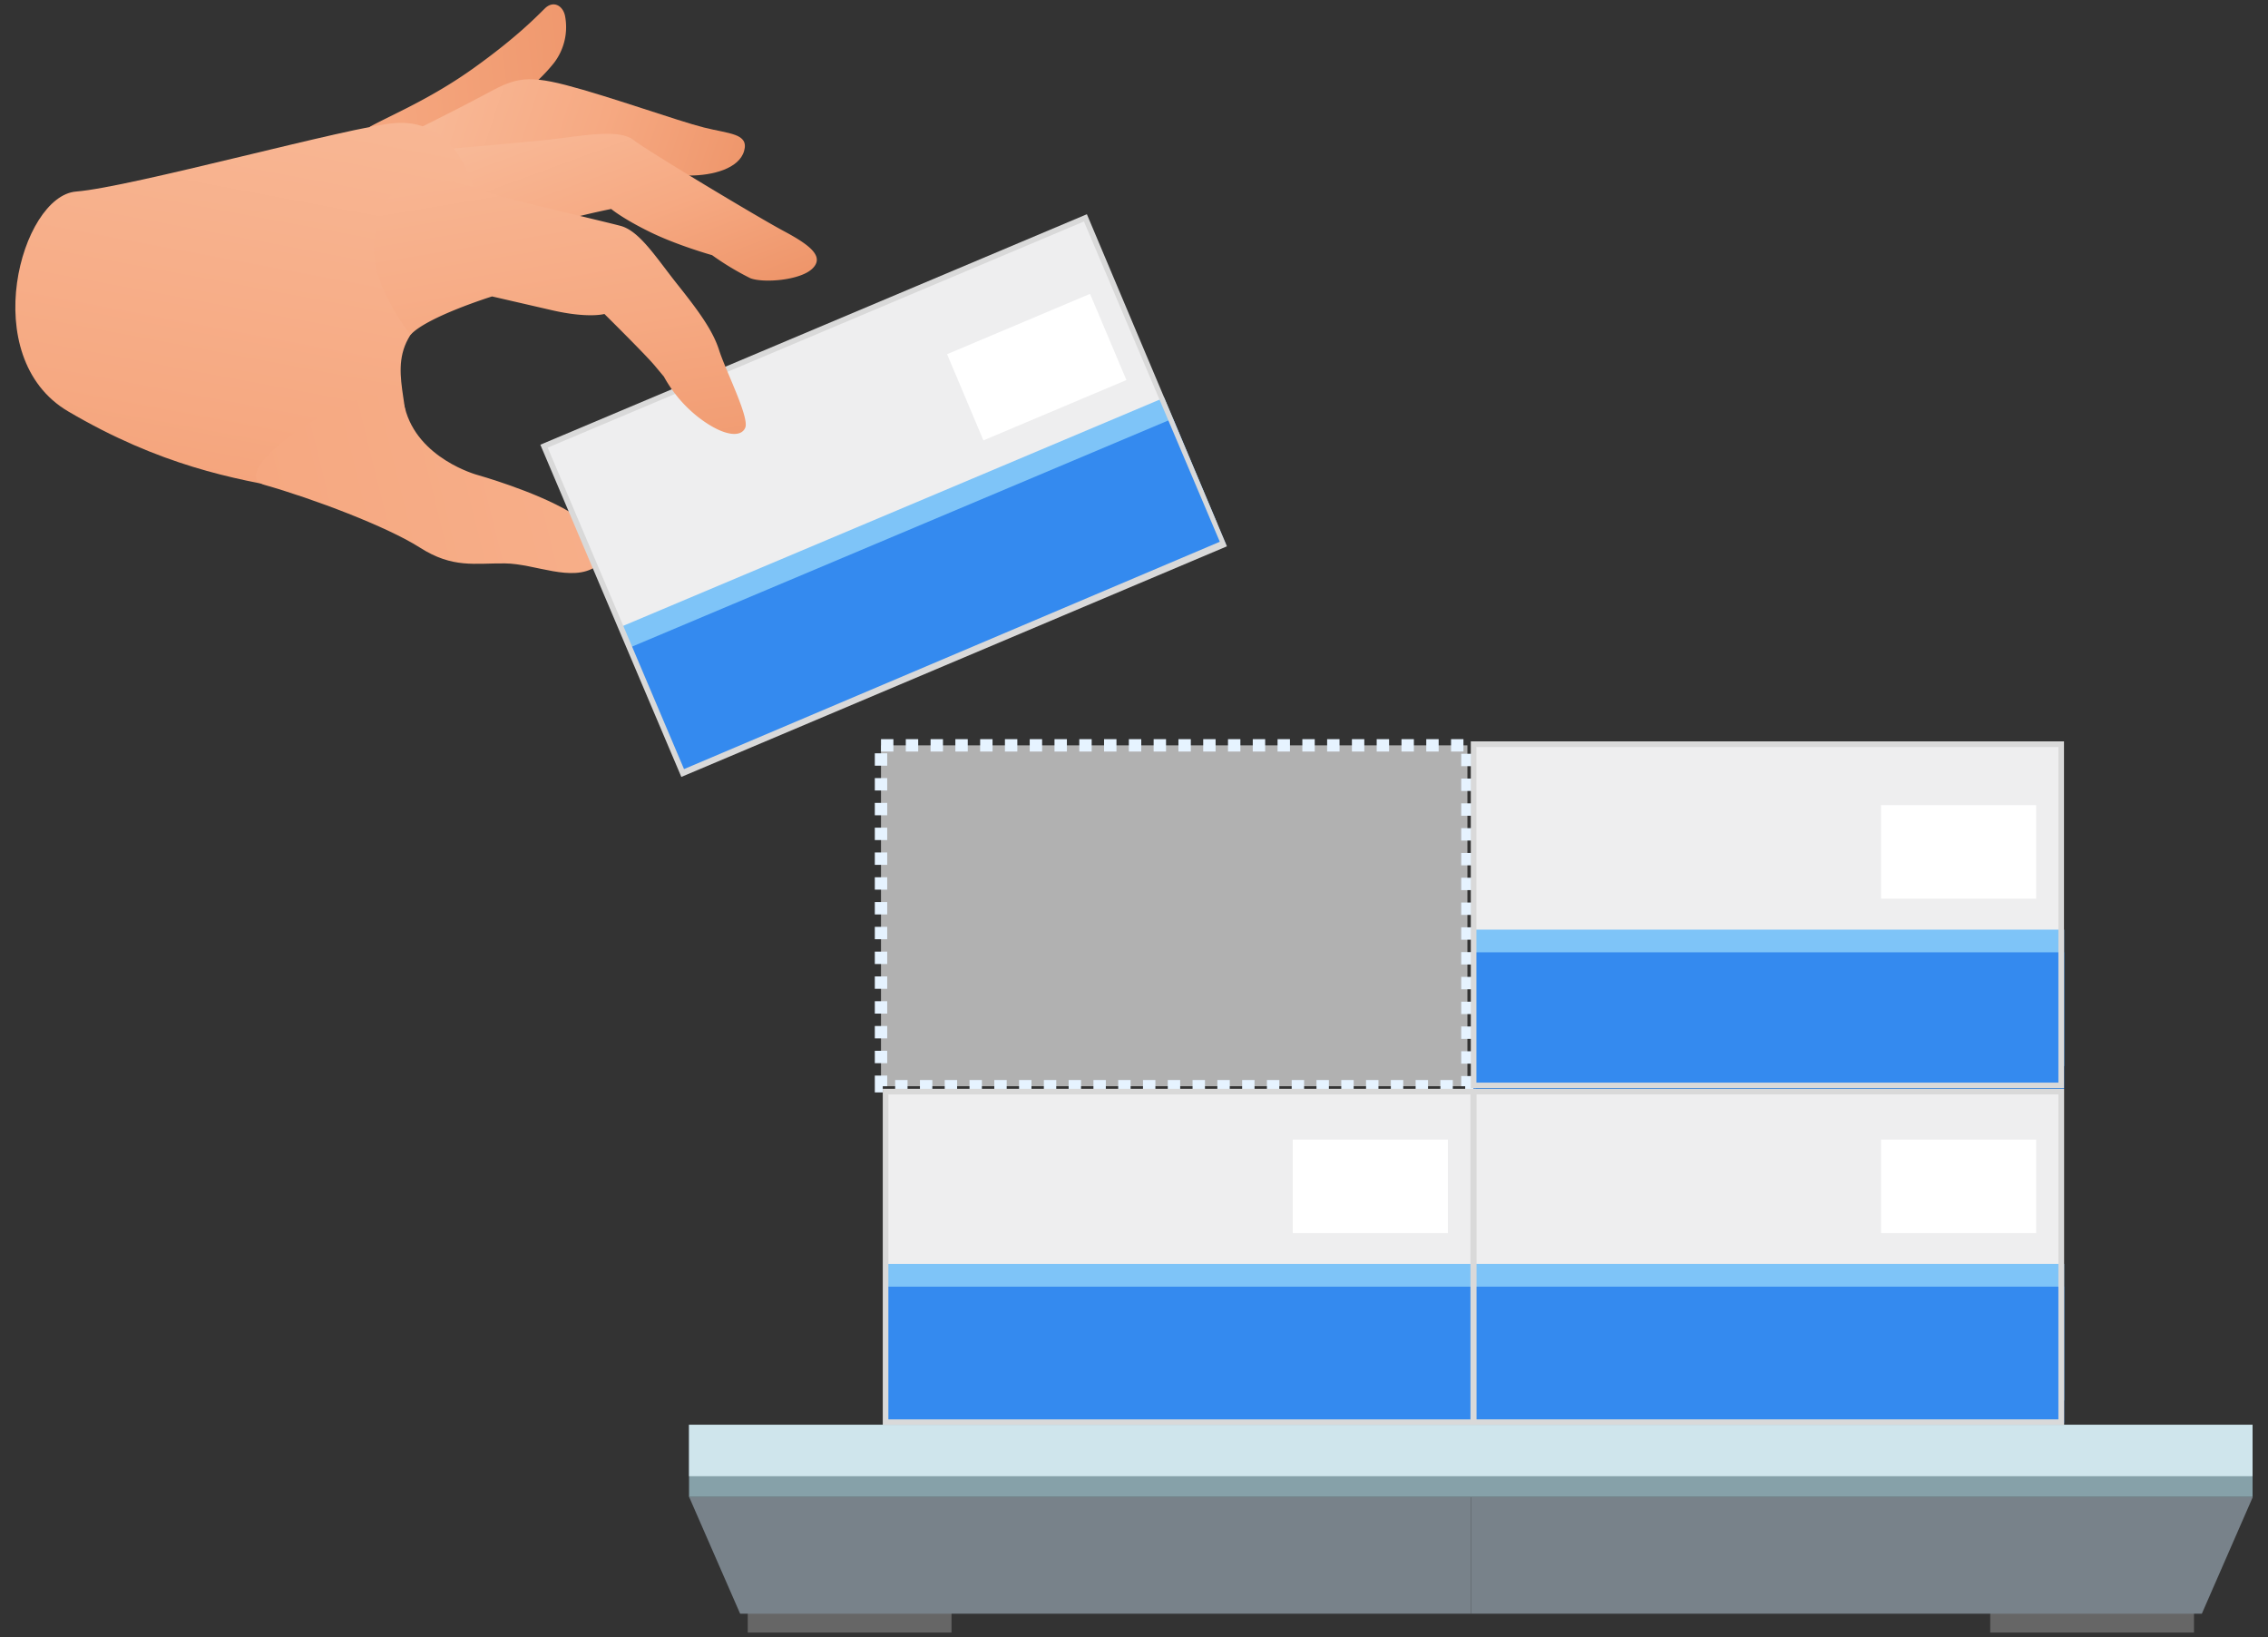 <svg xmlns="http://www.w3.org/2000/svg" width="194" height="140" viewBox="0 0 194 140"><rect x="0" y="0" width="194" height="140" fill="#333333" stroke="none"/><defs><linearGradient id="_gd" x2="56.03" y1="-132.09" y2="-137.81" gradientTransform="translate(0 142)" gradientUnits="userSpaceOnUse"><stop offset="0" stop-color="#f9bc9b"/><stop offset=".54" stop-color="#f6a982"/><stop offset="1" stop-color="#ed9266"/></linearGradient><linearGradient id="_gd_2" x1="33.36" x2="65.27" y1="-134.02" y2="-123.55" gradientTransform="translate(0 142)" gradientUnits="userSpaceOnUse"><stop offset="0" stop-color="#f9bc9b"/><stop offset=".54" stop-color="#f6a982"/><stop offset="1" stop-color="#ed9266"/></linearGradient><linearGradient id="_gd_3" x1="48.52" x2="56.81" y1="-135.07" y2="-112.47" gradientTransform="translate(0 142)" gradientUnits="userSpaceOnUse"><stop offset="0" stop-color="#f9bc9b"/><stop offset=".54" stop-color="#f6a982"/><stop offset="1" stop-color="#ed9266"/></linearGradient><linearGradient id="_gd_4" x1="25.73" x2="12.76" y1="-144.05" y2="-75.12" gradientTransform="translate(0 142)" gradientUnits="userSpaceOnUse"><stop offset="0" stop-color="#f9bc9b"/><stop offset=".54" stop-color="#f6a982"/><stop offset="1" stop-color="#ed9266"/></linearGradient><linearGradient id="_gd_5" x1="107.25" x2="-42.37" y1="-117.08" y2="-80.01" gradientTransform="translate(0 142)" gradientUnits="userSpaceOnUse"><stop offset="0" stop-color="#f9bc9b"/><stop offset=".54" stop-color="#f6a982"/><stop offset="1" stop-color="#ed9266"/></linearGradient><linearGradient id="_gd_6" x1="43.75" x2="51.18" y1="-137.85" y2="-92.97" gradientTransform="translate(0 142)" gradientUnits="userSpaceOnUse"><stop offset="0" stop-color="#f9bc9b"/><stop offset=".54" stop-color="#f6a982"/><stop offset="1" stop-color="#ed9266"/></linearGradient><style>.cls-11,.cls-14,.cls-5,.cls-7{stroke-width:0}.cls-5{fill:#d9d9d9}.cls-7{fill:#348aef}.cls-11{fill:#7ec4f8}.cls-14{fill:#78828a}</style></defs><path fill="#b1b1b1" stroke="#e6f3ff" stroke-dasharray="0 0 0 0 0 0 1.06 1.06" stroke-width="1.06" d="M75.36 63.74h50.16v29.15H75.36V63.74Z"/><path fill="url(#_gd)" stroke-width="0" d="M31.62 10.85c1.87-1.03 5.23-2.4 8.93-5.05 3.7-2.65 5.37-4.41 6.07-5.09.7-.68 1.52-.25 1.71.64a5.04 5.04 0 0 1-.95 4.04 14.6 14.6 0 0 1-2.55 2.48s-.72 1.41-2.74 2.82a119.07 119.07 0 0 1-6.68 4.04l-3.78-3.89Z"/><path fill="url(#_gd_2)" stroke-width="0" d="M34.64 11.56s4.23-2.08 6.72-3.42c2.49-1.34 3.4-1.81 7.03-.87 3.63.94 9.65 3.09 11.81 3.63 2.16.55 3.88.5 3.45 2.01-.43 1.51-2.69 2.1-4.66 2.1-1.2 0-2.37-.4-3.33-1.11-1.61.08-3.23-.03-4.81-.34-2.54-.51-4.39-1.02-4.39-1.02s-1.67 2.25-5.75 3.29-6.06-4.28-6.06-4.28Z"/><path fill="url(#_gd_3)" stroke-width="0" d="M36.48 12.89s8.54-.71 11.09-1.02 5.44-.82 6.6.09c1.16.91 10.64 6.61 12.89 7.81 2.25 1.2 3.48 2.18 2.43 3.2s-4.21 1.25-5.31.82a23.77 23.77 0 0 1-3.27-1.97s-2.96-.83-5.31-1.98c-2.35-1.15-3.32-1.97-3.32-1.97s-5.08 1.01-7.64 2.15c-2.56 1.13-4.5 2.07-6.54.39s-1.62-7.51-1.62-7.51Z"/><path fill="url(#_gd_4)" stroke-width="0" d="M37.15 26.57c4.9-3.58 3.91-9.07 3.09-11.28-.82-2.22-2.71-5.03-6.42-4.77-3.71.26-22.59 5.49-27.31 5.86-4.71.37-8.54 14.18-.68 18.8 7.85 4.62 14.17 5.8 19.31 6.68 5.14.88 9.78-1.5 9.65-5.23-.12-3.73-2.04-6.83 2.36-10.06Z"/><path fill="url(#_gd_5)" stroke-width="0" d="M40.85 40.62s4.89 1.37 7.9 3.17c3.05 1.82 4.28 3.28 2.22 4.66-2.06 1.38-5.18-.24-7.77-.27s-4.46.45-7.28-1.35-9.15-4.19-13.32-5.37c-4.16-1.18 10.95-10.99 12.03-6.6 1.08 4.39 6.22 5.76 6.22 5.76Z"/><path fill="#86a1a9" stroke-width="0" d="M192.69 121.84H58.94v6.18h133.74v-6.18Z"/><path fill="#666" stroke-width="0" d="M81.39 133.43H63.96v6.18h17.43v-6.18Zm106.28 0h-17.43v6.18h17.43v-6.18Z"/><path d="M125.82 138H63.31l-4.36-9.98h66.88V138Z" class="cls-14"/><path d="M125.82 138h62.52l4.36-9.98h-66.87V138Z" class="cls-14"/><path fill="#cfe5ec" stroke-width="0" d="M192.69 121.84H58.94v4.4h133.74v-4.4Z"/><path fill="#eeeeef" stroke-width="0" d="M176.32 93.35h-50.26v28.25h50.26V93.35Zm-50.3 0H75.76v28.25h50.26V93.35Zm50.29-29.71h-50.26v28.98h50.26V63.64ZM92.84 18.63 46.53 38.16l11.26 26.7 46.31-19.53-11.26-26.7Z"/><path d="M176.56 119.76h-50.52v-11.67h50.52v11.67Z" class="cls-11"/><path d="M126.25 119.76H75.72v-11.67h50.53v11.67Zm50.31-28.59h-50.53V79.5h50.53v11.67Zm-72.45-46.41L57.55 64.39l-4.53-10.75 32.55-13.72 14.01-5.91 4.53 10.75Z" class="cls-11"/><path d="M176.56 121.7h-50.52v-11.67h50.52v11.67Z" class="cls-7"/><path d="M126.25 121.7H75.72v-11.67h50.53v11.67Zm50.31-28.59h-50.53V81.44h50.53v11.67Zm-71.7-46.57L58.3 66.17l-4.53-10.75L86.32 41.7l14.01-5.91 4.53 10.75Z" class="cls-7"/><path d="M176.07 93.59v27.79H126.3V93.59h49.77Zm.47-.48h-50.72v28.73h50.74V93.11h-.02Z" class="cls-5"/><path d="M125.78 93.59v27.79H75.99V93.59h49.79Zm.47-.48H75.51v28.73h50.74V93.11Zm49.82-29.23v28.7h-49.78v-28.7h49.78Zm.47-.48h-50.73v29.65h50.74V63.4ZM92.72 18.94l11.62 27.39-45.83 19.44-11.66-27.49 45.87-19.34Zm.25-.62L46.22 38.03l12.06 28.41 46.67-19.72-11.98-28.4Z" class="cls-5"/><path fill="#fff" stroke-width="0" d="M174.17 97.45H160.9v8h13.27v-8Zm-50.32 0h-13.27v8h13.27v-8Zm50.32-28.6H160.9v8h13.27v-8ZM93.24 25.13l-12.23 5.16 3.11 7.37 12.23-5.16-3.11-7.37Z"/><path fill="url(#_gd_6)" stroke-width="0" d="M35.1 28.65c1.38-1.55 6.99-3.3 6.99-3.3l5.08 1.17c3.15.73 4.53.33 4.53.33s3.46 3.42 4.28 4.39l.81.97a11.3 11.3 0 0 0 3.05 3.55c2.04 1.54 3.55 1.69 3.91.81.36-.89-1.72-4.97-2.24-6.63-.53-1.66-1.71-3.29-3.55-5.6-1.84-2.31-3.25-4.6-4.9-5.03-1.64-.43-7.94-1.89-10.23-2.53s-3.61-1.37-6.29-1.48c-2.68-.1-4.36 2.35-4.55 5.78-.18 3.44 3.13 7.56 3.13 7.56Z"/></svg>